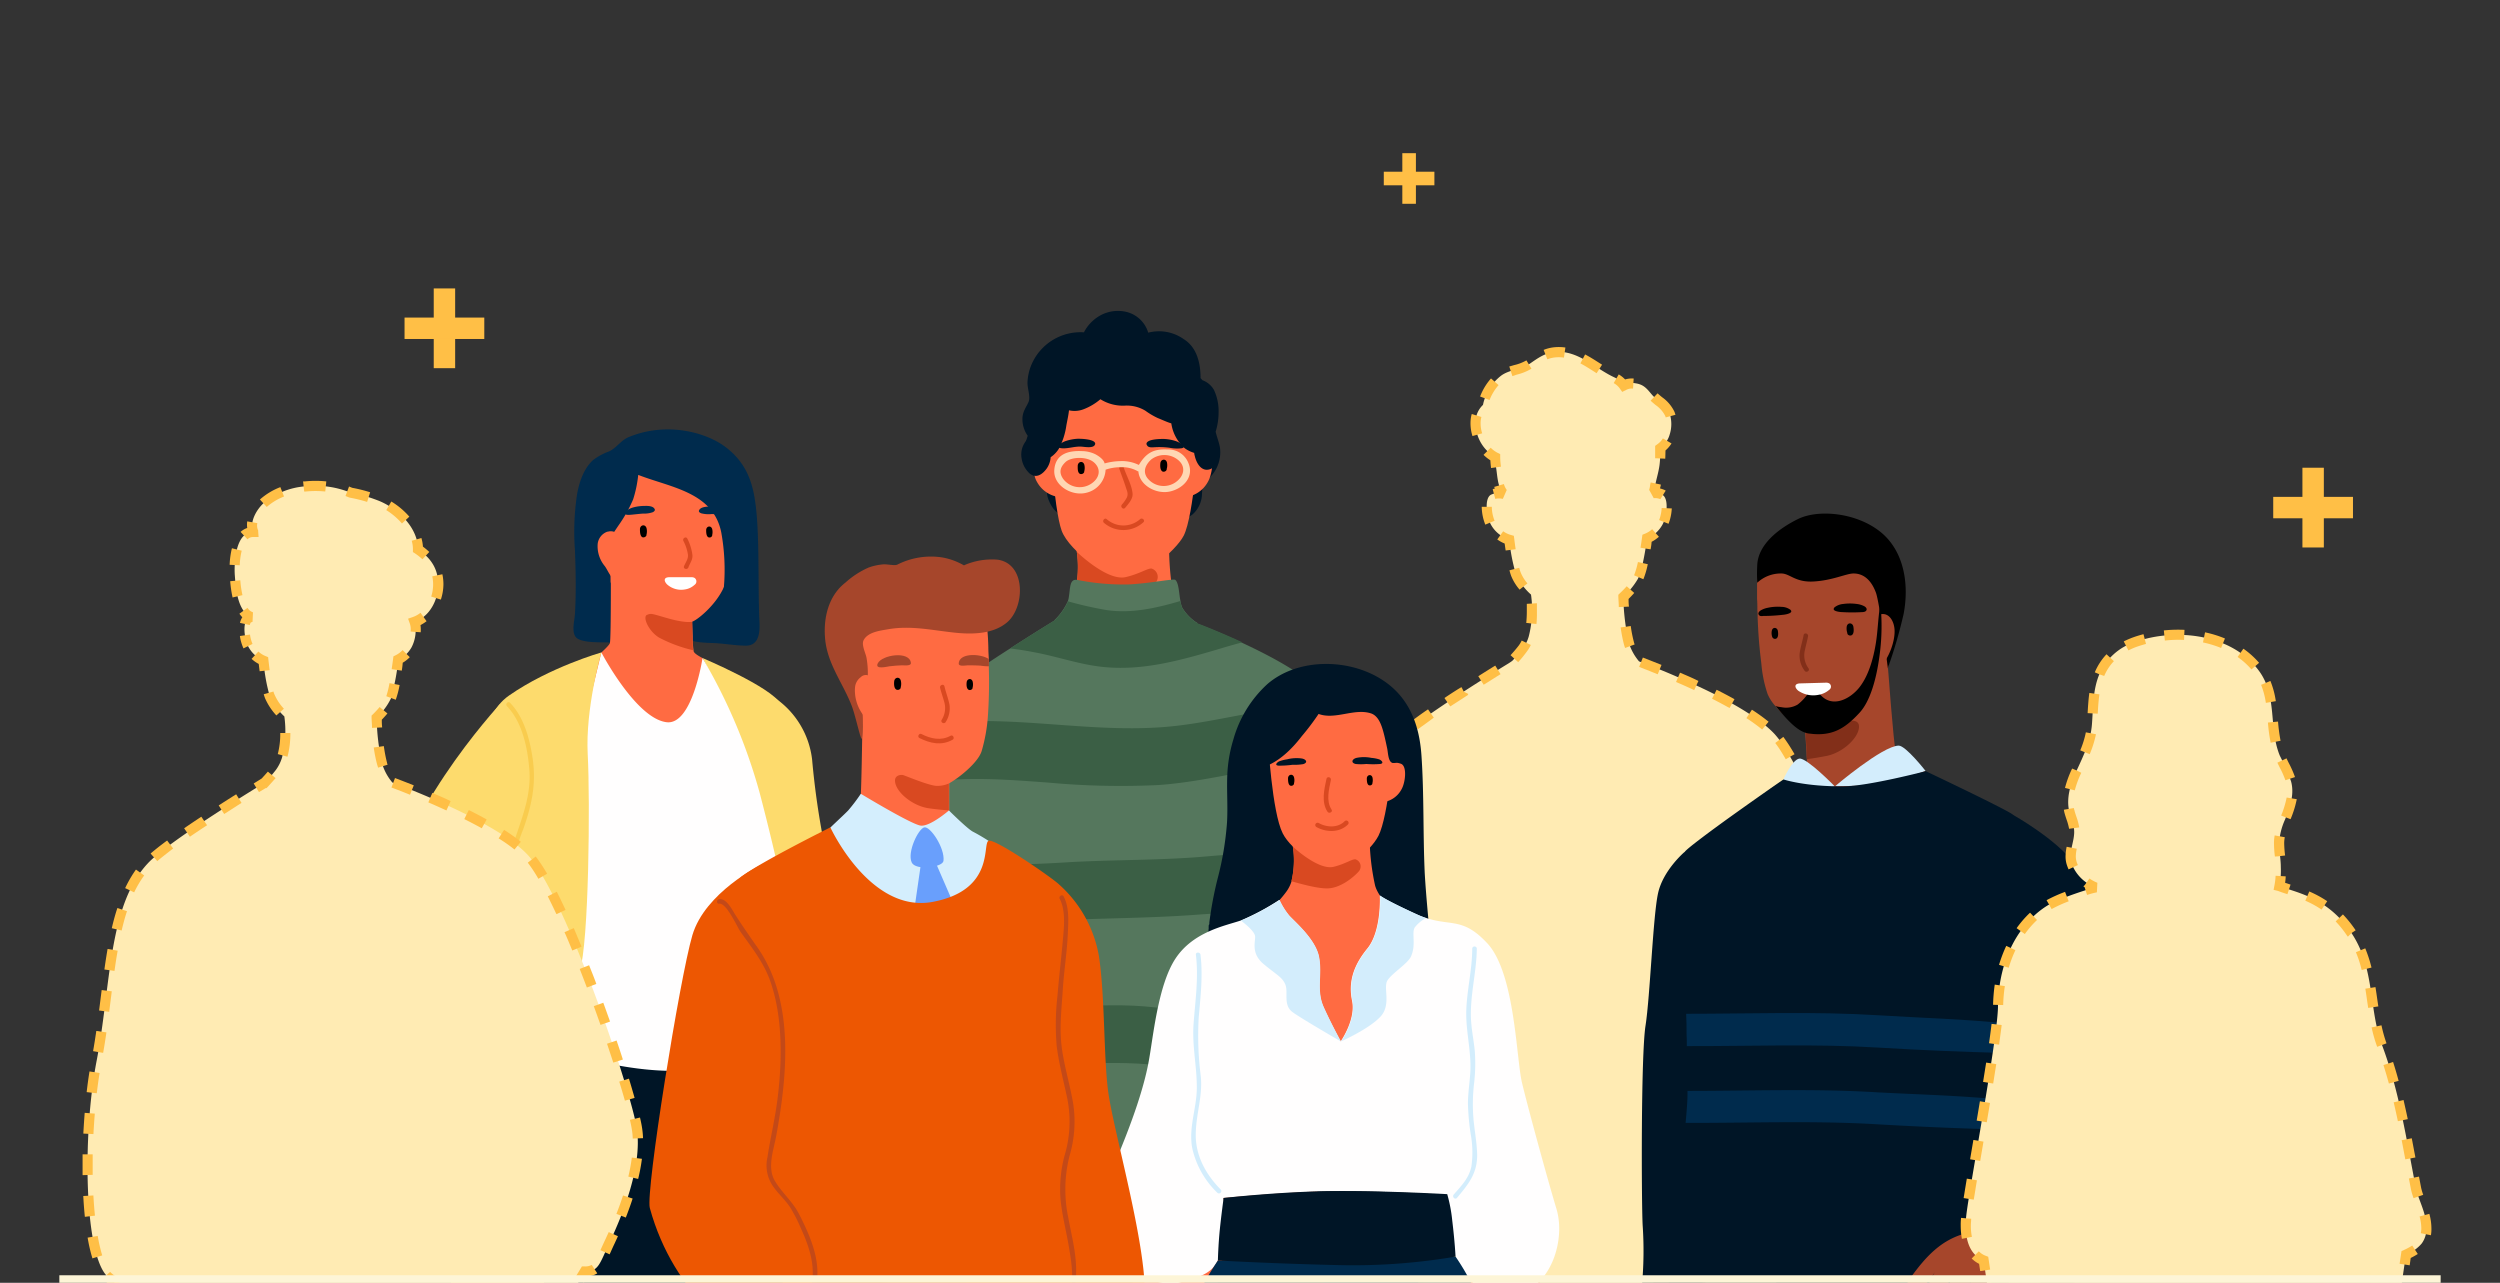 <svg id="Layer_1" data-name="Layer 1" xmlns="http://www.w3.org/2000/svg" xmlns:xlink="http://www.w3.org/1999/xlink" viewBox="0 0 495 254"><rect x="0" y="0" width="495" height="254" fill="#333333" stroke="none"/><defs><style>.cls-1{fill:none;}.cls-2{clip-path:url(#clip-path);}.cls-3{fill:#ffebb3;}.cls-4{fill:#ffbf46;}.cls-5{fill:#001526;}.cls-6{fill:#a6462b;}.cls-7{fill:#ff6b42;}.cls-8{fill:#d94921;}.cls-9{fill:#55775d;}.cls-10{fill:#3b5f45;}.cls-11{fill:#002b4d;}.cls-12{fill:#fddb6d;}.cls-13{fill:#fffefe;}.cls-14{fill:#ffd7b3;}.cls-15{fill:#f9cc4e;}.cls-16{fill:#fff;}.cls-17{fill:#d3edfc;}.cls-18{fill:#ed5702;}.cls-19{fill:#d4eefd;}.cls-20{fill:#699ffc;}.cls-21{fill:#c34918;}.cls-22{fill:#822f19;}.cls-23{fill:#fdf5d7;}</style><clipPath id="clip-path"><rect class="cls-1" y="34" width="495" height="220"/></clipPath></defs><g class="cls-2"><path class="cls-3" d="M373,199.65a110.1,110.1,0,0,0-3.72-13.44c-1.13-3.48-2.45-7.34-3.88-11.26-1.87-5.1-3.91-10.32-5.94-15A90.72,90.72,0,0,0,353.37,148a20.77,20.77,0,0,0-1.91-2.56c-3.1-3.41-9.67-7-15.55-9.7-3.49-1.62-6.72-3-8.85-3.79h0l-2.53-1a10.5,10.5,0,0,1-2-3.61,44.6,44.6,0,0,1-1.11-9.21,14.52,14.52,0,0,0,2.88-3.51c.74-1.49,1.35-4.64,1.82-8a6.22,6.22,0,0,0,3-2.66c.9-1.51,1.41-5.29,0-6a3.32,3.32,0,0,0-1.84-.29,2.6,2.6,0,0,0,.37-1.15c.24-1.47.73-2.91.93-4.39a18.28,18.28,0,0,0,.11-3.39,5,5,0,0,0,1.9-2.68,6.82,6.82,0,0,0,0-4.19c-.66-1.65-2.51-2.52-3.6-3.83-.94-1.13-1.59-1.92-3.13-2.14a3.51,3.51,0,0,0-2.38.34,4.71,4.71,0,0,0-1.92-1.56c-3.76-1.76-7.09-5.32-11.55-5-2.1.17-3.51,1.23-5.16,2.37s-4,1.1-5.68,2.37a9.81,9.81,0,0,0-3.54,5.75,4.76,4.76,0,0,0-1.4,2.59,7.77,7.77,0,0,0,3.82,7.73,20.19,20.19,0,0,0,.19,2.2c.24,1.5.28,3.44,1.19,4.71a1.17,1.17,0,0,0,.35.35,3.89,3.89,0,0,0-2.54.19c-1.41.69-.9,4.47,0,6a6.15,6.15,0,0,0,3.58,2.86,38,38,0,0,0,1.32,6.85,12,12,0,0,0,3,4.08h0a21.25,21.25,0,0,1-.45,8.29,7.73,7.73,0,0,1-1.18,2.41c-.65.84-1.35,1.65-2.08,2.42,0,0-.34.25-.74.5h0c-1.4.86-4.89,3-8.78,5.52-5.44,3.53-11.64,7.76-13.77,10a21.29,21.29,0,0,0-3.48,5.18,45.26,45.26,0,0,0-3.48,12c-.92,5.26-1.45,11-2.3,16.72-.26,1.73-.54,3.46-.87,5.18-.36,1.9-.67,4-.93,6.11-1.74,14.49-.94,33.09,3.15,36.71,4.68,4.17,13.79,4.5,14.28,6.77a6.12,6.12,0,0,0,1.25,2.68,203.36,203.36,0,0,0-2.61,29.35c0,9,2.5,69.09,2.5,69.09H313s.62-31.89.47-34.93.61-24.59,2-25,3.62,9.36,4.14,13.28c1,7.59,1.09,46.62,1.09,46.62h24s7.16-41.3,7.46-52.31-.46-33.34-.76-36.06a101.18,101.18,0,0,0-3.53-15.65,2.94,2.94,0,0,0,.35-.44c2.73-3.94,9.25-4.86,13.2-4.55s3.8-.76,6.23-5.92S374,207.09,373,199.65Z"/><path class="cls-4" d="M320.52,120.2c0-.71-.07-1.4-.09-2v-.44l.32-.31c.49-.46.94-.93,1.34-1.37l1.49,1.32c-.34.39-.72.79-1.12,1.19a11.34,11.34,0,0,0,.07,1.52Z"/><path class="cls-4" d="M325.39,114.69l-1.84-.78a15.84,15.84,0,0,0,.76-2.63l1.95.43A17.23,17.23,0,0,1,325.39,114.69Z"/><path class="cls-4" d="M326.82,108.77l-2-.32c.11-.63.2-1.29.3-2l.08-.57.53-.22a4.87,4.87,0,0,0,1.4-.88l1.33,1.5a7.13,7.13,0,0,1-1.44,1A13.1,13.1,0,0,1,326.82,108.77Z"/><path class="cls-4" d="M330.37,103.71l-1.86-.74a7.84,7.84,0,0,0,.5-2.39l2,.09A9.6,9.6,0,0,1,330.37,103.71Z"/><path class="cls-4" d="M326.54,97h0q.09-.33.15-.66a3.94,3.94,0,0,1,.15-.82l2,.42c0,.24-.1.48-.14.72v.06a4.45,4.45,0,0,1,.93.32l.18.1-1.06,1.7a2.55,2.55,0,0,0-1.31-.2Z"/><path class="cls-4" d="M329.72,90.82l-2-.09V88.28l.44-.32a3.89,3.89,0,0,0,1.09-1.16l1.71,1a6.35,6.35,0,0,1-1.19,1.39C329.75,89.78,329.75,90.31,329.72,90.82Z"/><path class="cls-4" d="M329.8,82.65a1.07,1.07,0,0,0-.13-.38,5.84,5.84,0,0,0-1.85-2.07c-.35-.28-.69-.57-1-.87l1.38-1.45c.29.27.6.53.91.78a7.43,7.43,0,0,1,2.43,2.87c.08.2.14.4.2.6Z"/><path class="cls-4" d="M321.2,77.6l-.53-.75a3.72,3.72,0,0,0-1.16-1l1-1.72a5.78,5.78,0,0,1,1.26,1,4.66,4.66,0,0,1,1.7-.18l-.13,2a2.25,2.25,0,0,0-1.35.25Z"/><path class="cls-4" d="M291.55,86.34a8.42,8.42,0,0,1-.39-2.54,7.3,7.3,0,0,1,.09-1.14,4.3,4.3,0,0,1,.16-.69l1.91.59a2.59,2.59,0,0,0-.09.4,4.76,4.76,0,0,0-.07.84,6.48,6.48,0,0,0,.31,2Zm3.38-7.14-1.87-.69a11.69,11.69,0,0,1,2.16-3.58l1.5,1.32A10,10,0,0,0,294.93,79.2Zm4.52-4.73-.61-1.9,1-.29a8.6,8.6,0,0,0,2.39-.93l1,1.65a10.29,10.29,0,0,1-2.92,1.18Zm16.68-.57-.51-.33c-.88-.56-1.79-1.14-2.7-1.62l.93-1.77c1,.52,1.93,1.12,2.84,1.7l.52.33Zm-9.75-2.76-.74-1.86a7.7,7.7,0,0,1,2.31-.54,8.91,8.91,0,0,1,2,.07l-.29,2a6.63,6.63,0,0,0-1.54-.06,5.78,5.78,0,0,0-1.74.39Z"/><path class="cls-4" d="M295.23,92.67c-.06-.48-.11-1-.14-1.53a7.8,7.8,0,0,1-1.35-1.08l1.42-1.41a5.32,5.32,0,0,0,1.35,1l.53.27v.59a15,15,0,0,0,.15,1.89Z"/><path class="cls-4" d="M297.56,98.78a3.17,3.17,0,0,0-1.5,0l-.51-1.93a2.71,2.71,0,0,1,.41-.09,1.28,1.28,0,0,0-.11-.35l1.92-.57a3.41,3.41,0,0,0,.49,1.06.39.39,0,0,0,.08.1Z"/><path class="cls-4" d="M294.09,103.88a9.92,9.92,0,0,1-.71-3.53h2a7.46,7.46,0,0,0,.55,2.76Z"/><path class="cls-4" d="M298.12,109c-.07-.45-.13-.91-.2-1.38a6.72,6.72,0,0,1-1.46-.81l1.17-1.62a4.84,4.84,0,0,0,1.48.72l.63.18.09.66c.08.67.17,1.33.27,2Z"/><path class="cls-4" d="M279.8,234.92c-.74-.27-1.65-.55-2.6-.84l-1.13-.34.59-1.91,1.11.34c1,.3,1.92.58,2.72.87Zm-7.55-2.52a19,19,0,0,1-3.68-2l1.17-1.63a16.18,16.18,0,0,0,3.28,1.76ZM265.8,227a22.26,22.26,0,0,1-1.22-4l2-.43a20.5,20.5,0,0,0,1.1,3.6Zm-1.9-8c-.16-1.24-.3-2.58-.41-4l2-.15c.1,1.37.23,2.67.39,3.88Zm-.63-8c0-1.29-.06-2.63-.07-4h2c0,1.34,0,2.66.07,3.93Zm2-7.92-2-.06c.05-1.33.11-2.66.19-4l2,.12c-.1,1.37-.16,2.68-.2,4Zm.48-7.83-2-.19c.09-1,.2-2.07.32-3.08l.11-.89,2,.26-.11.87c-.13,1-.24,2.05-.33,3.08Zm1-7.77-2-.34.24-1.34c.16-.84.31-1.69.46-2.55l2,.33c-.14.87-.3,1.74-.46,2.6-.09.48-.16.91-.24,1.35Zm1.3-7.83-2-.28c.18-1.31.35-2.61.51-3.91l2,.25c-.16,1.36-.33,2.67-.51,4Zm1-7.86-2-.26c.17-1.32.34-2.64.53-3.93l2,.28c-.18,1.34-.35,2.64-.52,4Zm1.14-7.78-2-.35c.25-1.43.51-2.72.8-3.93l1.94.45c-.23,1.23-.48,2.48-.73,3.88Zm1.8-7.56-1.91-.61a37.33,37.33,0,0,1,1.48-3.8l1.82.84A29.93,29.93,0,0,0,272,156.5Zm3.26-6.85-1.64-1.14a19,19,0,0,1,1.78-2.22,10.62,10.62,0,0,1,1-.93l1.34,1.49q-.44.39-.84.81a17.77,17.77,0,0,0-1.63,2Zm5.45-5.23-1.2-1.6c.95-.7,2-1.49,3.25-2.32l1.14,1.64c-1.18.91-2.25,1.64-3.18,2.33Zm6.45-4.5L286,138.21c1-.69,2.07-1.37,3.08-2h0l.3-.15.45.89.89.45-.12.25-.23.14Zm6.62-4.29-1.07-1.69c1.26-.8,2.41-1.52,3.36-2.1l1.05,1.69Zm6.8-4.5-1.48-1.35c.65-.71,1.19-1.35,1.61-1.9a6.31,6.31,0,0,0,.6-1l1.8.87a7,7,0,0,1-.81,1.34,24.35,24.35,0,0,1-1.71,2.09Zm3.63-7.52-2-.22c.07-.74.11-1.49.11-2.23v-1.55l2-.12v1.67a20.9,20.9,0,0,1-.1,2.5Zm-3.32-6.81A9.69,9.69,0,0,1,299.2,114q-.17-.47-.33-1.08l1.94-.5a7,7,0,0,0,.27.89,8,8,0,0,0,1.35,2.2Z"/><path class="cls-4" d="M284.43,240.43l-2-.3c.09-.61.17-1.13.24-1.55a6.58,6.58,0,0,1-.87-1.66l1.88-.68a4.19,4.19,0,0,0,.8,1.41l.3.36-.07.46C284.67,238.92,284.56,239.58,284.43,240.43Z"/><path class="cls-4" d="M282.39,330.81l-.16-4.13,2-.08.17,4.12Zm-.33-8.24-.16-4.12,2-.08.17,4.12Zm-.33-8.24-.16-4.12,2-.08.16,4.12Zm-.32-8.24-.16-4.12,2-.08.16,4.12Zm-.31-8.24-.16-4.12,2-.07.15,4.12Zm-.31-8.24-.14-4.12,2-.07.15,4.12Zm-.29-8.24-.13-4.12,2-.07.13,4.12Zm-.25-8.25c-.05-1.66-.08-3.06-.1-4.14h2c0,1.07.05,2.46.1,4.12Zm1.92-8.25-2-.05q0-2.07.15-4.14l2,.1c-.07,1.36-.12,2.73-.15,4.09Zm.41-8.17-2-.15c.1-1.41.22-2.79.35-4.12l2,.19c-.13,1.32-.24,2.69-.35,4.08Zm.78-8.15-2-.23c.17-1.48.34-2.86.51-4.1l2,.26c-.17,1.23-.34,2.6-.51,4.07Z"/><path class="cls-4" d="M346.71,331l-2-.33.67-4,2,.32Zm1.32-8-2-.32c.21-1.28.42-2.62.64-4l2,.31c-.21,1.37-.43,2.7-.67,4Zm1.28-8-2-.31c.21-1.32.41-2.65.62-4l2,.3C349.72,312.33,349.51,313.67,349.31,315Zm1.22-8-2-.29c.2-1.34.39-2.68.58-4l2,.28C350.92,304.29,350.73,305.63,350.53,307Zm1.14-8-2-.27c.18-1.38.36-2.72.52-4l2,.25C352,296.23,351.86,297.58,351.67,299Zm1-8-2-.22c.16-1.51.29-2.85.38-4l2,.15c-.05,1.07-.22,2.45-.38,4Zm.55-8.16h-2v-4h2c0,1.29,0,2.65,0,3.91Zm-2-8.09c0-1.32,0-2.68-.06-4h2c0,1.37,0,2.72.06,4.05Zm-.13-8.07c0-1.37-.07-2.72-.1-4l2-.05c0,1.31.07,2.67.1,4Zm-.22-8.08c-.05-1.45-.1-2.81-.15-4l2-.08c0,1.23.1,2.59.15,4Zm-.33-8.06c-.05-.94-.09-1.61-.13-2-.07-.63-.16-1.29-.26-2l2-.31c.11.71.21,1.39.28,2.06,0,.37.09,1.08.14,2.06Zm-1.13-7.83c-.27-1.23-.57-2.54-.92-3.9l1.94-.49c.35,1.38.66,2.72.93,4Z"/><path class="cls-4" d="M347.49,234.93c-.21-.75-.4-1.39-.56-1.91l-.15-.52.35-.42.28-.35a8.44,8.44,0,0,1,1.06-1.25l1.4,1.43a7.08,7.08,0,0,0-.81,1L349,233l.41,1.43Z"/><path class="cls-4" d="M352.87,230l-.77-1.85a18.63,18.63,0,0,1,4-1.14l.34,2A17,17,0,0,0,352.87,230Zm9.64-1.21h-1.14c-.42,0-.75,0-1.15,0v-2a10.45,10.45,0,0,1,1.27,0,5.57,5.57,0,0,0,2.26-.13l.76,1.85A5.42,5.42,0,0,1,362.51,228.79Zm4.87-3.93-1.82-.83.35-.77.85-1.87c.15-.3.3-.63.45-1l1.82.83-.46,1q-.48,1-.84,1.83Zm3.23-7.29-1.86-.74c.5-1.25.95-2.48,1.34-3.66l1.9.63c-.4,1.2-.87,2.49-1.38,3.77Zm2.51-7.65-1.94-.48a37.27,37.27,0,0,0,.73-3.79l2,.27c-.19,1.27-.45,2.61-.79,4Zm-1-8.06a18,18,0,0,0-.16-2.07c-.06-.43-.17-1-.32-1.65l1.95-.44c.16.71.28,1.32.35,1.81a18,18,0,0,1,.18,2.31Zm-1.46-7.51c-.32-1.15-.69-2.42-1.11-3.78l1.92-.58c.42,1.37.79,2.66,1.12,3.82Zm-2.29-7.54-.09-.29c-.36-1.12-.74-2.27-1.14-3.46l1.89-.64c.4,1.19.79,2.36,1.15,3.49l.09.28Zm-2.52-7.48c-.43-1.23-.87-2.47-1.32-3.73l1.88-.68c.45,1.26.9,2.51,1.33,3.74Zm-2.7-7.43c-.46-1.23-.94-2.46-1.42-3.68l1.87-.73c.48,1.23.95,2.47,1.42,3.71Zm-2.89-7.34c-.5-1.24-1-2.45-1.53-3.64l1.84-.79c.51,1.19,1,2.42,1.54,3.67Zm-3.13-7.23c-.58-1.25-1.15-2.44-1.7-3.54l1.78-.9c.56,1.12,1.15,2.33,1.73,3.6Zm-3.55-7c-.37-.64-.73-1.24-1.08-1.79s-.68-1-1-1.43l1.6-1.21q.52.71,1.08,1.56c.37.57.75,1.2,1.14,1.87Zm-4.67-5.88a34.36,34.36,0,0,0-3.12-2.26l1.09-1.67a36.82,36.82,0,0,1,3.3,2.38Zm-6.46-4.26c-1.07-.6-2.23-1.22-3.46-1.84l.9-1.78c1.26.63,2.45,1.26,3.54,1.87Zm-7-3.55c-1.24-.58-2.45-1.12-3.59-1.61l.79-1.84c1.16.5,2.38,1,3.64,1.64Zm-7.22-3.13-1.56-.63-2.12-.83.74-1.86,2.1.83,1.59.63Zm-6.46-5.21c-.09-.24-.16-.47-.23-.71a29.73,29.73,0,0,1-.65-3.36l2-.28a25.82,25.82,0,0,0,.61,3.13,4.48,4.48,0,0,0,.16.52Z"/><path class="cls-5" d="M241.58,88.87c-.13-1.16-.64-2.27-.88-3.41a12.74,12.74,0,0,0,.58-3.78,9.8,9.8,0,0,0-.94-4.52,4.36,4.36,0,0,0-2.26-1.88l-.37-.42c0-3-.73-6.1-3.36-7.73a8.45,8.45,0,0,0-7-1.26,6,6,0,0,0-4.62-4.18,7.28,7.28,0,0,0-4.61.63,8,8,0,0,0-3.5,3.48,10.55,10.55,0,0,0-10.3,6.2,10,10,0,0,0-.88,3.8c0,1.25.65,2.82.19,3.84s-1.21,1.93-1.19,3.36a5.7,5.7,0,0,0,1.05,3.29A8.36,8.36,0,0,0,203,90c.21,1.68,2.07,6.12,4.2,6.06a1.43,1.43,0,0,0,.06.5,7.81,7.81,0,0,0,.14,1.74,7.37,7.37,0,0,0,.79,1.85,5.12,5.12,0,0,0,1.94,1.87c1,.56,3.76,1.87,4.32.07a.46.46,0,0,0-.26-.54,13,13,0,0,0-1.53,0,5.48,5.48,0,0,1-1.92-.7.83.83,0,0,0,.51-.13c.67.12,1.34.08,2,.15,1.22.13,2.38.52,3.59.7,1.59.24,3.17.33,4.73.7l.25.06c2.78,2.64,7.59,3,10.91,1.42a7,7,0,0,0,1-.56,10.36,10.36,0,0,0,2.39-1.33A5.62,5.62,0,0,0,238,97.57a3.73,3.73,0,0,0-.06-1.45,13.09,13.09,0,0,0,1.79-1.78A7,7,0,0,0,241.58,88.87Z"/><path class="cls-6" d="M193.93,229a206.06,206.06,0,0,0-2.73,30.06c0,9,2.5,77.74,2.5,77.74h29.36s.62-40.55.47-43.59.61-24.59,2-25,3.62,9.36,4.14,13.28c1,7.59,1.08,55.11,1.08,55.11H260.8s1.14-49.79,1.44-60.8-.46-33.33-.76-36.05c-.75-7-3.94-17-3.94-17Z"/><path class="cls-7" d="M207.63,84.08s1,16.69,2.58,21c1.54,4.16,9.61,9.6,12,9.7,3.65.16,10.69-5.78,12.18-8.75,2-4,3-19.75,3-19.75L223.78,74l-14.26,1.26Z"/><path class="cls-7" d="M243.19,130s-11.75,21.52-12.92,22.84-6.13,2.08-7.61,2.1-6.82-4.63-7.29-5.55-14.8-18.88-14.8-18.88,7.83-6.35,11-10.57a8,8,0,0,0,1.19-2.4,21.3,21.3,0,0,0,.44-8.3c-.17-1.35-.36-2.24-.36-2.24l18.64-.9s-.25,7.51,1.12,12.72S243.19,130,243.19,130Z"/><path class="cls-7" d="M208.47,89.41a4.28,4.28,0,0,0-3.15,0c-1.42.69-.91,4.47,0,6a5.85,5.85,0,0,0,4.31,3Z"/><path class="cls-7" d="M236,89.41a4.31,4.31,0,0,1,3.16,0c1.41.69.9,4.47,0,6a5.84,5.84,0,0,1-4.32,3Z"/><path d="M214.69,92c-.26-.82-1.22-.64-1.3.18,0,.48-.07,1.36.43,1.64a.65.65,0,0,0,.85-.34.49.49,0,0,0,0-.11A2.65,2.65,0,0,0,214.69,92Z"/><path d="M231.05,91.54c-.25-.81-1.22-.63-1.3.19-.05.47-.07,1.36.43,1.63A.64.64,0,0,0,231,93a.5.5,0,0,0,0-.13A2.55,2.55,0,0,0,231.05,91.54Z"/><path class="cls-5" d="M216.85,87.87c0-.94-2.84-1-3.4-1a9,9,0,0,0-2.57.5c-.43.16-2.27,1.11-.94,1.35s2.79-.4,4.24-.28c.74.06,2.29.34,2.61-.38A.6.6,0,0,0,216.85,87.87Z"/><path class="cls-5" d="M227,87.91c0-1,2.83-1,3.39-1a8.66,8.66,0,0,1,2.57.48c.43.16,2.29,1.11,1,1.37a7.63,7.63,0,0,1-2.43-.11,15.91,15.91,0,0,0-2.67-.11c-.51,0-1.48.22-1.76-.4A.52.52,0,0,1,227,87.91Z"/><path class="cls-8" d="M228.74,115.44c-1.15,1.25-4.11,3.68-7.1,3.87-2.44.15-7.2-1.28-8.88-1.81a21,21,0,0,0,.45-8.23s6,5.83,9.66,5c2.75-.63,4.35-1.78,5.14-1.7a1.73,1.73,0,0,1,1.14,2.18A1.67,1.67,0,0,1,228.74,115.44Z"/><path class="cls-9" d="M277.73,213.24c-2.43,5.16-2.28,6.22-6.23,5.92s-10.47.61-13.2,4.56-15.79,9.56-23.69,9.86-27.17-2.55-32.18-2-8.9,0-9.87-4.49c-.49-2.27-9.6-2.61-14.28-6.77-4.09-3.63-4.89-22.22-3.15-36.72.26-2.14.57-4.2.94-6.11.32-1.71.61-3.44.86-5.17.85-5.73,1.38-11.46,2.3-16.73a46,46,0,0,1,3.48-12,21.24,21.24,0,0,1,3.48-5.17c2.14-2.3,8.33-6.53,13.78-10,3.88-2.52,7.37-4.67,8.77-5.53h0l.64-.39a58.45,58.45,0,0,0,13.11,1.49,62.37,62.37,0,0,0,12.1-1.49s1,.35,2.51,1h0c2.13.83,5.36,2.16,8.85,3.78,5.88,2.73,12.45,6.29,15.55,9.71a20.77,20.77,0,0,1,1.91,2.56,88.68,88.68,0,0,1,6.07,11.94c2,4.66,4.08,9.88,5.94,15,1.43,3.92,2.75,7.78,3.88,11.27a108.47,108.47,0,0,1,3.7,13.37C284.1,198.51,280.16,208.08,277.73,213.24Z"/><path class="cls-9" d="M237.12,123.4s-16.81,2.85-17.32,2.85-10.78-3.34-11.05-3.43a12.11,12.11,0,0,0,2.69-3.8,3.32,3.32,0,0,0,.16-.62c.35-2.05.13-3.81,1.69-3.58a46.67,46.67,0,0,0,10.14.9c4.51-.23,9-1.21,9.29-.9.7.66.7,2.57,1,4.14a6,6,0,0,0,.35,1.32,9.15,9.15,0,0,0,3.07,3.11Z"/><path class="cls-8" d="M225.71,102.82a5,5,0,0,1-6.55,0c-.41-.42-1,.28-.59.69a5.88,5.88,0,0,0,7.83-.11C226.81,103,226.12,102.4,225.71,102.82Z"/><path class="cls-8" d="M222.51,92.61c-.18-.55-1.06-.31-.87.25.4,1.22.89,2.39,1.27,3.62.23.73.53,1.24.22,2a6.8,6.8,0,0,1-1,1.43c-.37.45.27,1.09.65.64.62-.75,1.56-1.76,1.47-2.8C224.1,96,223.05,94.25,222.51,92.61Z"/><path class="cls-10" d="M246,127.18c-1.81.47-3.59,1-5.31,1.52-7.86,2.3-15.57,4.41-23.82,3.16-3.69-.56-7.23-1.7-10.87-2.47-2-.41-4-.76-6-1,3.88-2.52,7.37-4.67,8.77-5.53h0a12.11,12.11,0,0,0,2.69-3.8,72.87,72.87,0,0,0,7.61,1.73c4.92.73,9.83-.37,14.64-1.79a6,6,0,0,0,.35,1.32,9.15,9.15,0,0,0,3.07,3.11h0C239.25,124.23,242.48,125.56,246,127.18Z"/><path class="cls-10" d="M269.5,151.39c-.33-.1-.67-.19-1-.27a24.45,24.45,0,0,0-4.91-.28,86.18,86.18,0,0,0-11.45,1c-7.62,1.15-15.1,3.07-22.81,3.6a155.8,155.8,0,0,1-21.82-.49c-7.55-.55-15-1.15-22.57-.24-1.92.24-3.82.53-5.72.88a46,46,0,0,1,3.48-12c1.46-.2,2.93-.37,4.4-.5,15.22-1.41,30.42,2.37,45.69.64,7.74-.88,15.3-2.94,23.08-3.76,2.49-.26,5-.47,7.55-.5A88.5,88.5,0,0,1,269.5,151.39Z"/><path class="cls-10" d="M279.18,179.7c-4.39-.12-8.78.09-13.17.33-9.72.53-19.42.36-29.13,1.09-9.43.71-18.93.65-28.38,1.17a210.87,210.87,0,0,1-28.66-.4c-1.66-.13-3.34-.29-5-.39.35-2.14.74-4.18,1.18-6.07.4-1.7.75-3.42,1.07-5.14,1.94.12,3.87.28,5.83.43a217.08,217.08,0,0,0,28.63,0c9.23-.53,18.51-.34,27.71-1.18,10.08-.92,20.25-.61,30.35-1.09,2-.1,4.1-.17,6.15-.19C277,172.27,278.19,176.17,279.18,179.7Z"/><path class="cls-10" d="M260.73,199.52c-5.73.1-11.32,0-17,.58s-11.42-.37-17.17-.84c-5.57-.46-11,0-16.6-.1s-11-.35-16.28,1.25c-7,2.11-4,13.1,3,11,4.54-1.38,9.34-.86,14-.84,5.61,0,11.09-.32,16.7.17s11.07,1.28,16.73.72,11-.44,16.6-.53C268.05,210.78,268.07,199.39,260.73,199.52Z"/><path class="cls-5" d="M239.77,87.32c-.07-.16-.13-.33-.21-.5-.66-1.46-1.27-2.91-1.91-4.38a7.72,7.72,0,0,0-1.41-2.2c-.56-.62-1.27-1.11-1.82-1.77s-.8-1.2-1.26-1.74A9.7,9.7,0,0,0,230,74.52a10,10,0,0,1-2-1.1c-.57-.47-1-1.1-1.61-1.53-2-1.45-4.55-.23-6.71.13a25.32,25.32,0,0,1-5-.07c-1.26,0-2.81-.26-4,.34-1.73.87-2.67,2.94-3,4.87a43.48,43.48,0,0,1-.56,4.69,20.5,20.5,0,0,1-1.06,2.93c-2.12,1.41-4.26,3.13-3.78,6a5.1,5.1,0,0,0,1.62,3c1.28,1,2.49.16,3.34-1a4.42,4.42,0,0,0,.79-2.25,5.64,5.64,0,0,0,1.62-1.68,13.93,13.93,0,0,0,1.49-4.61c.16-.9.41-1.94.52-3a4.92,4.92,0,0,0,2.84-.19,11.46,11.46,0,0,0,3.38-2,8.4,8.4,0,0,0,4.76,1.27,7.07,7.07,0,0,1,4.14,1,14.75,14.75,0,0,0,2.45,1.45c1,.4,1.84.81,2.69,1.06a8.08,8.08,0,0,0,2.63,4.9,6.14,6.14,0,0,0,1.9.94,2.72,2.72,0,0,0,.11.58c.27,1.21,1,2.65,2.25,2.76a.38.38,0,0,0,.15,0,1.83,1.83,0,0,0,1.82-1.5C241.16,89.85,240.43,88.62,239.77,87.32Z"/><path class="cls-11" d="M150.24,118.64c-.09-7.35,0-13.42-.6-18.47-.5-4-1.51-8.35-6.11-11.75-3.78-2.8-11.53-5-19.08-1.86-1.48.61-2.38,2.11-3.81,2.8a12.3,12.3,0,0,0-3.21,1.73c-1.85,1.7-2.69,4.24-3.15,6.64a49.64,49.64,0,0,0-.44,11.23c.16,4.19.25,8.42,0,12.61-.07,1.32-.91,4.15.62,4.94,1.68.87,4.72.59,6.53.72,1.34.1,13.67-1,14.38-.88.89.18,1.72.59,2.64.74a25,25,0,0,0,2.87.22c2.27.06,4.52.51,6.8.53,3.1,0,2.76-3.65,2.64-5.8C150.29,120.91,150.26,119.78,150.24,118.64Z"/><path class="cls-7" d="M161.61,233.74c.9-3.07.68-3.66.09-5.21a3.16,3.16,0,0,0-1.16-1.35,13.2,13.2,0,0,0-1.89-.92c-.5-.22.1-.84,0-1.32-.16-.7-.26-1.42-.35-2.13a26.76,26.76,0,0,0-.4-3.46v-.06l-8.67-28.15,13-7.81c-.07,5,3.18,9.88,3.11,14.88-.09,5.6-.37,11.22,0,16.82a55.08,55.08,0,0,0,1.06,8.2c.53,2.48,1.6,5,1.08,7.58a18.56,18.56,0,0,1-2.09,5.63c-.48.83-3.62,5.86-4.22,3.21.17.77-1.35.26-1.57-.12-.4-.72.26-2,.59-2.7A22.11,22.11,0,0,0,161.61,233.74Z"/><path class="cls-12" d="M153.49,138.23a17.18,17.18,0,0,1,7.31,12.19,157.17,157.17,0,0,0,2.53,17.4c1.08,5.42,1.08,27,3.34,33.67s4,14.35,2.11,18.47-14.07,5.42-14.07,5.42-6.56-12.34-9-20.85-3.48-47-3.48-47Z"/><path class="cls-12" d="M139.1,130.29s7,13.51,8,20.89,4.22,40.82,6,46.23,2.82,27.93,2.82,27.93l3.76-.12s1.1-22.81-.3-31-4.1-21.38-4.13-26.17,1.24-25.34-.69-28.7S139.1,130.29,139.1,130.29Z"/><path class="cls-7" d="M124,94.33c3.25-1.27,12.34-5.91,12.34-5.91s5.68,4.91,7.35,10.81a2.36,2.36,0,0,1,.1.38c.12.44.22.89.3,1.36,1.07,5.79,0,13.4-.71,15.17-1.62,3.74-5.52,6.82-6.47,7-3.32.58-11.2-2.68-13.52-4.46s-2.48-3.51-2.48-3.51l-.14-13.73S120.79,95.6,124,94.33Z"/><path class="cls-7" d="M139.1,130.29s2.43,4.66,1.6,9c-1.55,8.17-6.9,18.59-7.16,18.53s-20.6-23.5-20.6-23.5,7.57-5.95,7.82-7,.18-16.72.18-16.72,7.32,3.5,7.69,3.49S137,118.9,137,118.9v1.48c0,1.47.08,3.78.15,5.63a18.84,18.84,0,0,0,.21,3C137.57,129.54,139.1,130.29,139.1,130.29Z"/><path class="cls-8" d="M137.21,128.74a27.91,27.91,0,0,1-6.74-2.51c-2.1-1.3-3.27-4.11-2.37-4.48s.85-.25,4.3.72,4.66.64,4.66.64C137.09,124.58,137.13,126.89,137.21,128.74Z"/><path d="M128,104.53c-.28-.81-1.24-.6-1.29.22,0,.48,0,1.36.48,1.62A.66.66,0,0,0,128,106l0-.12A2.62,2.62,0,0,0,128,104.53Z"/><path d="M141,104.71c-.26-.73-1.13-.54-1.18.21,0,.43,0,1.23.44,1.46a.57.57,0,0,0,.75-.3.5.5,0,0,0,0-.13A2.48,2.48,0,0,0,141,104.71Z"/><path class="cls-11" d="M129.64,100.84c-.27-.68-1.37-.68-1.95-.67-1.1,0-3.33.24-3.91,1.34-.32.6,1.1.41,1.37.39.73-.07,1.45-.16,2.18-.21a5.11,5.11,0,0,0,1.94-.28C129.63,101.22,129.71,101,129.64,100.84Z"/><path class="cls-11" d="M144,102c-.69,0-2.39-.22-3.08-.22a5.66,5.66,0,0,1-2.09-.15c-.4-.16-.5-.36-.43-.54.24-.7,1.42-.77,2-.8a18.57,18.57,0,0,1,3.24.35C143.76,101.09,143.86,101.55,144,102Z"/><path class="cls-5" d="M156.89,198.28a122.61,122.61,0,0,1,3.78,25.05c.59,13.65-1,105.23-1,105.23h-60s.9-52.44,1.4-55.65,1.71-18.13,1.88-22.23.8-27.37,3.12-35.79S110,198.21,110,198.21l34.9-4.6Z"/><path class="cls-8" d="M136.21,109.79a8.75,8.75,0,0,0-.89-2.67c-.27-.52.5-1,.77-.48a9.83,9.83,0,0,1,1,3.18c.12,1-.47,1.65-.78,2.51-.19.55-1.08.34-.88-.21C135.75,111.34,136.32,110.65,136.21,109.79Z"/><path class="cls-13" d="M139.1,130.29s-2,13.31-7.1,12.71c-6.07-.71-12.93-13.82-12.93-13.82l-4.76,19.56s-1.66,31.5-3.4,37.7-6.43,19.39-6.43,19.39,15.74,6.52,29.82,6.19,27.7-6.65,26.7-10.35c-1.91-6.68-3.9-9.22-4.31-15-.53-7.57-5.27-25.87-6.25-29.59A110.15,110.15,0,0,0,139.1,130.29Z"/><path class="cls-12" d="M119.07,129.18s-3.19,11-2.7,20.22.24,37.36-1.59,42.88-9,28.92-9.63,34.67,3.29,26.22,2.46,28.83c-7.45,23.45-3.41,30.11-13.33,19.47-3.3-3.54-7.89-4.61-5.72-17.59s15.91-63.53,16.13-71-16.72-40-3.91-48.94C108.82,132.11,119.07,129.18,119.07,129.18Z"/><path class="cls-12" d="M99,139.41S77,163.23,77.53,180.6c.42,12.85,20.81,35.1,24.09,35.86s7.16-25.26,6.73-26.72-5-36.53-4.89-39.26S99,139.41,99,139.41Z"/><path class="cls-14" d="M107.61,196.8a13.43,13.43,0,0,0-3.31,3.33c-1.25,1.94-1.19,3.69-2.66,5.48a4,4,0,0,1-2.9,1.76l-4-5.41s1.92-4.93,2.69-5.48,3.9-2.4,4.81-2.43S107.61,196.8,107.61,196.8Z"/><path class="cls-15" d="M101.94,166.21c1.52-4.61,3.25-8.84,2.87-13.78-.33-4.25-1.37-9.42-4.43-12.6-.41-.43.21-1.09.62-.67,2.74,2.85,3.86,7.06,4.44,10.86.78,5.09-.13,9.34-1.84,14.17a30.52,30.52,0,0,0-2.21,9.51,26.8,26.8,0,0,0,1.85,9.45c1.55,4.4,4.3,9.58,2.41,14.28-.22.55-1,.11-.8-.43,2-5-1.81-11.09-3.22-15.83A24.06,24.06,0,0,1,101.94,166.21Z"/><path class="cls-16" d="M137.54,114.44a1.09,1.09,0,0,0-.58-.15h-4.43c-1.15,0-1.11.75-.45,1.42a4.17,4.17,0,0,0,3.53,1,3.55,3.55,0,0,0,1.91-.91.82.82,0,0,0,.22-1.15A.8.8,0,0,0,137.54,114.44Z"/><path class="cls-11" d="M148.39,106.39c-.51-1.67-.89-3.62-2.28-4.77a28.29,28.29,0,0,0-1.4-4,65.85,65.85,0,0,0-3.9-6.89c-.88-1.51-2-3.4-3.88-3.72-2.7-.44-5.27,1.28-7.75,2a13,13,0,0,0-5.94,3.9c-2.18,2.15-5,3.79-6.75,6.35a4.52,4.52,0,0,0-.59,3.65c-.09.5-.14,1-.22,1.57-.28,2.09-1.41,3.94-1.21,6.1a.63.63,0,0,0,.69.57.59.59,0,0,0,.31-.12c2.84-.3,5.62-5,7-7a27.69,27.69,0,0,0,2.9-5.18,24,24,0,0,0,1-4.82c6.45,2.52,14.83,3.38,16.44,11.39a41.48,41.48,0,0,1,.5,11.07c-.14,2-.08,3.93-.16,5.89a24.19,24.19,0,0,0-.11,4.17c0,.33.52.31.64,0,4-2.83,4.86-7.85,5.49-12.5A17.45,17.45,0,0,0,148.39,106.39Z"/><path class="cls-7" d="M119.74,112.08c.51.67,1,2,1.79,2.56a3.37,3.37,0,0,0,1.76,1.2c2.24.28.56-4.64.42-5.49a11,11,0,0,0-.86-3.62v-.11a2,2,0,0,0-2.48-1.35l-.11,0a2.9,2.9,0,0,0-1.92,2.42A6.16,6.16,0,0,0,119.74,112.08Z"/><path class="cls-5" d="M284.37,196.84c-.71-3.83-.91-7.9-1.27-11.78s-.76-8.06-1-12.11c-.36-7.78-.12-15.58-.65-23.35-.41-6.08-2.41-11.48-7.66-14.92-6.57-4.33-16.71-4.5-22.84.76a23.4,23.4,0,0,0-6.75,11,27.93,27.93,0,0,0-1.2,7.09c-.12,3.1.13,6.21-.05,9.31A61.07,61.07,0,0,1,241.08,174a72.59,72.59,0,0,0-1.63,8.66V183a.5.5,0,0,0-.13.37,3.09,3.09,0,0,0,0,.43c-.19,1.83-.28,3.82.61,5.42.26.46.89.12.81-.34a20.24,20.24,0,0,1-.26-2.8c.66.85,1.45,1.63,2,2.29,1.74,2,3.38,4.05,5.69,5.37,5.11,2.91,11.57,4.17,17.42,4.42,4.77.21,11.13.58,15.08-2.63a6.93,6.93,0,0,0,1.89-2.34,12.58,12.58,0,0,0,1,4A.46.46,0,0,0,284.37,196.84Z"/><path class="cls-7" d="M294.27,302.46a41,41,0,0,0,.69-5.63,8.3,8.3,0,0,0-1.42-1.54l-.22-.18c-1.42.06-.65-6.49-.81-7.48l-3.86-37.56L305,252.91l-4.7,31.15c.07,2.49,0,5,0,7.45,0,2.9,1.12,6,.15,8.84a18.4,18.4,0,0,1-2.84,5.29c-.59.76-4.38,5.32-4.61,2.62.06.78-1.38.07-1.54-.33-.31-.77.53-2,.94-2.6A22.41,22.41,0,0,0,294.27,302.46Z"/><path class="cls-7" d="M232.1,302.51a39.72,39.72,0,0,1-.43-5.66,7.68,7.68,0,0,1,1.49-1.47l.22-.18c1.42.13,1-6.45,1.16-7.43l7.9-40.69-18.59,2,3.09,34.73c-.19,2.48-.22,5-.37,7.44-.17,2.89-1.4,5.94-.56,8.83a18.42,18.42,0,0,0,2.59,5.42c.55.78,4.13,5.52,4.48,2.82-.1.78,1.38.14,1.56-.26.34-.75-.44-2-.82-2.63A20.89,20.89,0,0,1,232.1,302.51Z"/><path class="cls-7" d="M251.07,146.67s.78,14.16,2.91,18.34c1.78,3.5,7.6,7.07,9.58,7.13,3.05.08,7.74-3.52,9.37-6.64,2-3.93,3-17.31,3-17.31l-3.36-7.6-20-1.32Z"/><path class="cls-7" d="M281.24,184.52s-9.55,23.55-10.51,24.67-5.09,1.8-6.33,1.83-5.74-3.78-6.14-4.55-12.55-21-12.55-21,6.45-5.39,9-8.94a6.82,6.82,0,0,0,1-2,17.92,17.92,0,0,0,.28-6.92c-.16-1.13-.33-1.87-.33-1.87l15.53-1a45.54,45.54,0,0,0,1.08,10.6C273.49,179.65,281.24,184.52,281.24,184.52Z"/><path class="cls-7" d="M274.82,151.25a3.62,3.62,0,0,1,2.63,0c1.19.55.8,3.71.07,5a4.85,4.85,0,0,1-3.56,2.56Z"/><path d="M256.21,153.88c-.24-.74-1.12-.57-1.18.18,0,.43,0,1.24.41,1.48a.58.58,0,0,0,.77-.31.49.49,0,0,0,0-.11A2.37,2.37,0,0,0,256.21,153.88Z"/><path d="M271.74,153.91c-.23-.69-1.05-.52-1.11.18,0,.4,0,1.16.39,1.38a.54.54,0,0,0,.71-.27.56.56,0,0,0,0-.12A2.32,2.32,0,0,0,271.74,153.91Z"/><path class="cls-8" d="M269,172.58c-.95,1.06-3.39,3.12-5.88,3.31-2,.16-6-1-7.43-1.41a17.43,17.43,0,0,0,.28-6.86s5.09,4.79,8.12,4c2.28-.56,3.6-1.54,4.27-1.48a1.46,1.46,0,0,1,1,1.77A1.42,1.42,0,0,1,269,172.58Z"/><path class="cls-8" d="M263.63,160.26c-1.1-1.68-.49-4-.11-5.81.12-.57-.75-.81-.88-.24-.44,2.08-1.06,4.59.2,6.51C263.16,161.2,264,160.75,263.63,160.26Z"/><path class="cls-8" d="M266.25,162.59c-1.37,1.4-3.62,1.25-5.18.35a.47.47,0,0,0-.61.24.47.47,0,0,0,.15.55c1.92,1.1,4.62,1.2,6.29-.49a.46.46,0,0,0-.65-.65Z"/><path class="cls-5" d="M258.62,150.82c0-.27-.31-.54-.86-.64a7.62,7.62,0,0,0-2.93.17,7,7,0,0,0-1.56.4c-.42.2-1,.79-.09.85a19,19,0,0,0,2.72-.17,10.84,10.84,0,0,0,2.13-.13C258.42,151.18,258.6,151,258.62,150.82Z"/><path class="cls-5" d="M267.79,150.8c-.05-.28.26-.6.8-.74a7.28,7.28,0,0,1,2.94,0,6.68,6.68,0,0,1,1.59.31c.43.19,1,.77.15.9a17.77,17.77,0,0,1-2.73,0,10.83,10.83,0,0,1-2.13,0C268,151.16,267.82,151,267.79,150.8Z"/><path class="cls-13" d="M301.29,255.88a10.52,10.52,0,0,1-13-6.72,121,121,0,0,1-2.74-12.64s-12-.69-20.34-.69-23,1.37-23,1.37,1.25,6.78-.11,10.08-1.54,5.07-8.71,6.69c-3.24.73-10.47-1.2-13.21-6s-1.72-12.36.38-17.27c3.89-9.11,5.93-15.51,6.84-20.29s1.82-15.27,5.35-20.62,9.92-6.5,12.89-7.52a48.11,48.11,0,0,0,7.66-4.09,14.22,14.22,0,0,0,1.9,3.06c1,1.14,5.24,4.67,5.92,8.21s-.57,6.6.91,9.91,3.36,6.72,3.42,6.83h0c.19-.26,3-4.43,2.26-8s.12-6.84,3-10.36,2.49-10.53,2.49-10.53.69.72,7.18,3.69a18.22,18.22,0,0,0,1.9.74h0l.58.18c4.71,1.39,7-.12,11.65,4.89,5.48,5.94,5.7,22.78,6.84,27.57s5,18.91,6.83,25S307.1,254.18,301.29,255.88Z"/><path class="cls-11" d="M241.14,249.58A60.77,60.77,0,0,0,234.38,263c-2.73,7.75-6.16,74-6.16,74h71.63s-2.56-63.28-4.86-72.78a45.22,45.22,0,0,0-6.79-15.41Z"/><path class="cls-5" d="M242.28,237.2s-.46,3.34-.76,6.3-.38,6.08-.38,6.08,10.79.61,23.77.91a121.12,121.12,0,0,0,23.29-1.68s-.15-3-.65-7.08a29.74,29.74,0,0,0-1-5.29s-11.87-.68-22.35-.61S242.28,237.2,242.28,237.2Z"/><path class="cls-17" d="M241.69,235.51c-2.84-2.87-4.91-6.53-4.93-10.67s1.4-7.65,1-11.68a63.55,63.55,0,0,1-.42-11.62c.36-4.17.86-8.3.36-12.49-.07-.58-1-.58-.91,0,.56,4.63-.14,9.18-.47,13.8-.3,4.32.7,8.44.65,12.73-.06,4-1.7,7.84-.88,11.87a17.49,17.49,0,0,0,4.94,8.71A.46.46,0,0,0,241.69,235.51Z"/><path class="cls-17" d="M291.77,221.79a35.1,35.1,0,0,1,.08-7.1A34,34,0,0,0,292,208c-.23-2.22-.7-4.4-.76-6.63-.12-4.55,1.12-9,1.17-13.58a.46.46,0,0,0-.91,0c0,4.08-1,8-1.17,12.08s1,8.14.8,12.28c-.11,2.09-.46,4.17-.48,6.26a48.07,48.07,0,0,0,.56,6.23,19.88,19.88,0,0,1,.13,6.3c-.48,2.36-2,3.84-3.51,5.59-.37.45.27,1.1.65.65,2.26-2.7,4-4.79,4-8.49C292.43,226.4,292,224.1,291.77,221.79Z"/><path class="cls-17" d="M265.52,206.21c-.23-.13-7.55-4.35-9.54-5.77s-.86-3.95-1.47-5.47-1.83-2-4.33-4.1-1.6-4.33-1.67-5.47-2.8-3.11-2.8-3.11a48.11,48.11,0,0,0,7.66-4.09,14.22,14.22,0,0,0,1.9,3.06c1,1.14,5.24,4.67,5.92,8.21s-.57,6.6.91,9.91S265.46,206.1,265.52,206.21Z"/><path class="cls-17" d="M282.34,181.78a6.89,6.89,0,0,0-2.24,1.88c-.63,1.19.34,3.39-.74,5.75-.64,1.39-3.73,3.28-4.64,4.71s.83,4.8-1.4,7.19-7.46,4.74-7.79,4.89c.19-.26,3-4.43,2.26-8s.12-6.84,3-10.36,2.49-10.53,2.49-10.53.69.72,7.18,3.69C281.07,181.29,281.7,181.55,282.34,181.78Z"/><path class="cls-5" d="M277.53,148.63a6.46,6.46,0,0,0-1.11-2.82c-1.13-2-1.88-4.31-3.53-6-2.24-2.25-5.78-1.43-8.67-1.4a3.56,3.56,0,0,1-1.3-.14c-1.27-.49-1.24-2.11-2.88-2.48a9.74,9.74,0,0,0-4.29.36,10.44,10.44,0,0,0-7.87,9.12c0,.94-.39,8.14,2.2,6.66l.06-.05c3.1-1,5.72-3.64,7.64-6.15a48.56,48.56,0,0,0,3.3-4.37c3.3,1.22,7.07-1.18,10.37-.11,1.47.48,2.07,2.28,2.44,3.61.31,1.11.54,2.24.78,3.37.15.69.18,2.34.86,2.75a1.17,1.17,0,0,0,.9,0c.24-.08,1.29-.4.92-.82a1.63,1.63,0,0,0,.18-.78A4.69,4.69,0,0,0,277.53,148.63Z"/><path class="cls-5" d="M155.64,252.24s-4.13,15.71-4.93,22.88-1.1,61.71-1.1,61.71h29.46s.6-5,1.28-7.74,2.05-17.65,2.73-20.15,2.7-8.89,2.7-8.89.83,15.26.49,19.7.21,17.08.21,17.08h29.67s-.6-11.71-.05-20.49c1.08-17.31.74-41,.12-45.09C215.3,265.27,212,257,212,257Z"/><path class="cls-18" d="M150.52,171.32s-10.93,5.38-13.43,13.85-9.29,50.8-8.43,54c4.78,17.54,18,26.29,22.05,27s10.4-8.75,10.63-12.85,0-27.52,0-27.52l-2.85-21.17Z"/><path class="cls-7" d="M195.6,141.85a32.56,32.56,0,0,1-1.21,6.79c-.8,2.8-6.21,6.63-7.22,6.78-3.54.5-11.28-5.58-13.68-7.55s-3.38-6.53-3.38-6.53l-2.7-11.49s4.05-6.53,7.54-7.77,13.29-5.85,13.29-5.85c.23-.11,2.09,2.13,2.33,2.41.79.93,3.28,1.9,4.07,2.83s1,4.42,1.05,6.75c0,.78.06,1.53.09,2.26v1.44A98.45,98.45,0,0,1,195.6,141.85Z"/><path class="cls-7" d="M195.61,166.84S183.41,183.6,183,183.49s-18.91-18.7-18.91-18.7,5.88-3.83,6.18-5,.48-16.35.48-16.35,8,2.58,8.43,2.58,8.77,5.43,8.77,5.43v9a10.9,10.9,0,0,0,.1,1.71C188.24,162.77,195.61,166.84,195.61,166.84Z"/><path d="M178.35,134.73c-.25-.82-1.22-.64-1.3.18-.05.48-.06,1.36.43,1.63a.65.65,0,0,0,.86-.32.56.56,0,0,0,0-.12A2.65,2.65,0,0,0,178.35,134.73Z"/><path d="M192.58,134.93c-.24-.74-1.11-.57-1.18.17-.05.43-.06,1.23.39,1.48a.59.59,0,0,0,.78-.31l0-.1A2.48,2.48,0,0,0,192.58,134.93Z"/><path class="cls-6" d="M173.78,131.38c-.57,1.24,1.86.61,2.3.55.84-.1,1.68-.17,2.52-.2.38,0,1.83.19,1.76-.47C180.11,128.82,174.59,129.64,173.78,131.38Z"/><path class="cls-6" d="M195.81,131.92a9.21,9.21,0,0,1-1.66-.12c-.85-.05-1.69-.07-2.54-.06-.37,0-1.81.3-1.78-.37.1-2.11,4.22-2,5.95-.89C195.79,131,195.8,131.44,195.81,131.92Z"/><path class="cls-8" d="M188,139.54c-.24-1.24-.72-2.43-1-3.65-.15-.57-1-.25-.86.32.23.9.54,1.78.79,2.68a4.34,4.34,0,0,1-.49,3.66c-.27.52.55.91.82.39A5,5,0,0,0,188,139.54Z"/><path class="cls-8" d="M188.23,145.67c-1.91,1.07-3.93.61-5.8-.34-.46-.23-.86.55-.4.79,2.16,1.09,4.41,1.57,6.6.34C189.09,146.2,188.69,145.42,188.23,145.67Z"/><path class="cls-8" d="M187.89,160.46c-1-.07-2.46-.2-4-.42-3.28-.47-6.68-3.33-6.68-5.5,0-1.08,1.22-1.2,1.66-1.06s5.1,2.08,6.55,2.12a5.47,5.47,0,0,0,2.46-.48V159C187.87,159.54,187.88,160,187.89,160.46Z"/><path class="cls-19" d="M170.44,157.17s10,6.06,11.85,6.3,5.6-3,5.6-3,3.72,3.71,4.78,4.22a38.14,38.14,0,0,1,4.19,2.56c.11.17-.53,17.22-13.83,17.48-15.62.3-20.27-19-19.81-19.64s3.75-3.6,4.72-4.62A34.87,34.87,0,0,0,170.44,157.17Z"/><polygon class="cls-20" points="182.29 171.4 180.98 180.45 185.9 181.19 188.83 179.03 185.33 170.95 182.29 171.4"/><path class="cls-18" d="M164.41,163.82s7.86,17.08,20.27,14.75,9.77-11.6,11.06-12.09,12.56,7.31,13.93,8.62a24.66,24.66,0,0,1,7.91,14.17c1.25,8.09.91,20.95,1.94,27.56s5.33,22.26,6.71,33.13c.59,4.57,1.33,12.18-5.12,18.1-3.28,3-4.89,3.19-4.89,3.19s-4.07-12.41-5-13S206.77,260,197.43,260s-17.43-1.84-23.8-2-14.8-1.14-17.19-2.73-5.35-6.72-4.33-10.59,3.31-10.93,3.19-14.12-7.17-26.18-7.85-30.51-4.33-23.68-.57-26.53S164.41,163.82,164.41,163.82Z"/><path class="cls-21" d="M158.19,240.34c-1.27-2.46-3.36-4.16-4.75-6.5-1.59-2.67-.27-6.09.25-8.93,2.21-12,3.68-26.73-3.72-37.33-1.53-2.18-3-4.3-4.45-6.56-.6-1-1.71-3.17-3.12-3-.57.07-.58,1,0,.91,1.47-.19,3.52,4.59,4.3,5.68,2.23,3.12,4.57,6.06,5.84,9.73,2.52,7.23,2.34,16.1,1.36,23.62-.48,3.73-1.37,7.38-1.93,11.1a7.29,7.29,0,0,0,1.28,6.09c1,1.38,2.33,2.54,3.26,4a33,33,0,0,1,2.09,4.11c1.68,3.68,3.08,7.89,1.88,11.92-.17.56.71.8.88.24C162.9,250.27,160.52,244.88,158.19,240.34Z"/><path class="cls-21" d="M211.5,241a27.12,27.12,0,0,1,.29-12.22,23.64,23.64,0,0,0,.75-9.93c-.58-3.7-1.71-7.3-2.25-11-.6-4-.1-8,.15-12,.24-3.76.86-7.48,1-11.25.11-2.33.27-5-.83-7.1-.27-.52-1.06-.06-.79.46,1.3,2.5.81,6.06.57,8.78-.31,3.45-.73,6.88-1,10.33a50,50,0,0,0-.16,10.09c.41,3.25,1.24,6.41,1.93,9.6a23.36,23.36,0,0,1-.19,11.39,25.78,25.78,0,0,0-1,9.16c.3,3.29,1.17,6.49,1.7,9.75.41,2.54,1.4,7.65-.59,9.89-.39.44.25,1.08.64.64,1.2-1.34,1.33-3.77,1.35-5.48C213.19,248.37,212.17,244.67,211.5,241Z"/><path class="cls-20" d="M183,163.82c-1.17.29-3.4,4.88-2.49,6.93.75,1.7,6.16,1,6.3-.3C187.12,167.94,184.19,163.54,183,163.82Z"/><path class="cls-6" d="M201.85,115.61c-.35-2.38-1.69-4.41-4.3-4.79a13.7,13.7,0,0,0-6.54,1.05l-.14.08a13,13,0,0,0-4.38-1.59,14.73,14.73,0,0,0-8.85,1.45c-.5.23-2-.12-2.7-.07a11.18,11.18,0,0,0-2.92.62,17,17,0,0,0-4.63,3c-3.43,2.65-4.42,7.18-4,11.31.52,4.94,3.53,8.61,5.26,13.11.75,1.95,1.77,6.87,2,6.49a14.14,14.14,0,0,0,.17-1.84,30.44,30.44,0,0,0-.06-3.82c-.1-2,.79-3.78,1-5.72a17.66,17.66,0,0,0-.18-4.59c-.15-.94-1.07-2.62-.58-3.55.85-1.62,3.27-1.88,4.87-2.16,4.53-.79,8.82.23,13.3.69,3.37.34,7.41.28,10.17-2C201.29,121.67,202.26,118.41,201.85,115.61Z"/><path class="cls-7" d="M172.92,141.71l-.14-.12a6.49,6.49,0,0,0-.55-1,.61.61,0,0,0,0-.46,9.2,9.2,0,0,1-.59-2,5.21,5.21,0,0,1,0-.79v-.45c.58-.24.61-1.15.06-1.3a.24.24,0,0,0,.06-.11c.66.58,1.63-.38,1-1l-.14-.1a.71.71,0,0,0-.29-.41,1.41,1.41,0,0,0-1.9.11,2.81,2.81,0,0,0-1.14,2.1,6.37,6.37,0,0,0,0,1.07,8.14,8.14,0,0,0,2.36,5.17.8.8,0,0,0,.17.15v.05C172.64,143.21,173.61,142.25,172.92,141.71Z"/><path class="cls-3" d="M126.11,223.58c-1.06-7.44-14.11-46-21.51-54.19-6.26-6.9-26.7-14.37-26.91-14.45a10.27,10.27,0,0,1-2-3.65,43.36,43.36,0,0,1-1.11-9.22,12.48,12.48,0,0,0,2.8-3.73,43.59,43.59,0,0,0,1.48-7.68,6.19,6.19,0,0,0,2.61-2.46,7.22,7.22,0,0,0,.63-5.06c4.3-1.56,5.91-7.59,3.64-11.38a7.8,7.8,0,0,0-1.34-1.68,11.41,11.41,0,0,0-1.63-1.31c0-4.28-4-8.22-8.12-9.75a29.08,29.08,0,0,0-5.18-1.45,18.47,18.47,0,0,0-9-1.28,14.66,14.66,0,0,0-8.21,3.27c-1.45,1.29-2.9,3.79-2.13,5.67a.33.33,0,0,0,0,.14c-3.59-.11-3.79,6.36-3.64,8.5.17,2.32.42,5.67,2.11,7.54a3.38,3.38,0,0,0,1.17.76,1.84,1.84,0,0,0-.51.19c-1.38.67-.88,4.36,0,5.84a6.06,6.06,0,0,0,2.91,2.59,35.29,35.29,0,0,0,1.24,7.06,12.57,12.57,0,0,0,2.89,4,21.12,21.12,0,0,1-.46,8.15,8.09,8.09,0,0,1-1.19,2.41,30.9,30.9,0,0,1-2.18,2.53h0s-19.09,11.55-23.2,16C21.35,179.41,22,195.19,19.14,210s-2.48,38.66,2.21,42.82a11.17,11.17,0,0,0,1.27,1C23.4,259,27.17,284,27.17,284c-.08,2.48,0,5,0,7.44,0,2.89-1.12,6-.15,8.83a18.4,18.4,0,0,0,2.84,5.29c.58.76,4.38,5.32,4.61,2.61,0,.34.23.39.54.32.75,13.16,1.8,28.41,1.8,28.41H66.1s.66-8,.51-11.08.6-24.59,2-25,3.62,9.36,4.15,13.28c1,7.59,1.07,22.77,1.07,22.77H103.9s1.14-17.46,1.45-28.46-.47-33.34-.76-36.06a6.82,6.82,0,0,0-.11-.88c.73-1.39,1.41-2.73,1.63-3.29.53-1.37,9.71-16.43,9.71-16.43h0c2.73,0,2.86-1.4,5-6C123.23,240.58,127.18,231,126.11,223.58ZM33.19,302.31a40.69,40.69,0,0,1-.69-5.62,8.25,8.25,0,0,1,1.41-1.54l.22-.19a.37.37,0,0,0,.21,0c.09,2.66.25,6.12.45,9.91A16.14,16.14,0,0,1,33.19,302.31Z"/><path class="cls-4" d="M73.66,144.12c0-.71-.08-1.4-.09-2v-.43l.32-.31c.47-.47.91-.94,1.28-1.39l1.54,1.27c-.33.41-.71.82-1.11,1.24a11.56,11.56,0,0,0,.07,1.53Z"/><path class="cls-4" d="M78.36,138.55l-1.87-.7a19.17,19.17,0,0,0,.63-2.59l2,.37A18.43,18.43,0,0,1,78.36,138.55Z"/><path class="cls-4" d="M79.55,132.79l-2-.3c.09-.63.19-1.29.28-2l.07-.53.48-.24a5,5,0,0,0,1.34-1l1.42,1.4a6.72,6.72,0,0,1-1.4,1.1A15.72,15.72,0,0,1,79.55,132.79Z"/><path class="cls-4" d="M83.3,125.19l-2-.14a3.7,3.7,0,0,0-.14-1.55l-.36-1,1-.35a5.13,5.13,0,0,0,1.46-.82l1.2,1.67a8.43,8.43,0,0,1-1.2.77A7.49,7.49,0,0,1,83.3,125.19Z"/><path class="cls-4" d="M87.29,118.72l-1.91-.6a8.06,8.06,0,0,0,.38-2.43,7.55,7.55,0,0,0-.17-1.57l2-.42a9.64,9.64,0,0,1,.21,2A10,10,0,0,1,87.29,118.72Z"/><path class="cls-4" d="M83.64,110.74a11.17,11.17,0,0,0-1.43-1.14l-.45-.29v-.54a6.12,6.12,0,0,0-.24-1.7l1.92-.54a8.07,8.07,0,0,1,.3,1.7A14.13,14.13,0,0,1,85,109.29Z"/><path class="cls-4" d="M79.59,103.65A13.83,13.83,0,0,0,76.48,101l1-1.7a15.11,15.11,0,0,1,3.57,3Zm-26.77-3.27-1.35-1.47.1-.1a13.28,13.28,0,0,1,3.94-2.36l.73,1.86a11.46,11.46,0,0,0-3.34,2Zm19.87-1a28.75,28.75,0,0,0-3.41-.84l-.22-.07-.65-.26.7-1.88.64.26a28.6,28.6,0,0,1,3.54.88ZM60.23,97.32l-.22-2h.35a20.13,20.13,0,0,1,4.25,0l-.21,2a19.05,19.05,0,0,0-3.85,0Z"/><path class="cls-4" d="M49,106.79l-1.36-1.47a3.57,3.57,0,0,1,1.31-.78,4.79,4.79,0,0,1,0-1.31l2,.35a2.3,2.3,0,0,0,.09,1.27l.08.18v.19l.08,1.11H50.09A1.49,1.49,0,0,0,49,106.79Z"/><path class="cls-4" d="M46.05,118.3a23.36,23.36,0,0,1-.47-3.22l2-.18a19.48,19.48,0,0,0,.43,2.94Zm1.42-6.38-2-.09a16.4,16.4,0,0,1,.45-3.28l1.94.49A14,14,0,0,0,47.47,111.92Z"/><path class="cls-4" d="M49.47,123.76l-1.95-.43a3.24,3.24,0,0,1,.46-1.12l-.13-.13c-.16-.18-.31-.37-.45-.56l1.6-1.16c.09.13.19.25.29.37a2.19,2.19,0,0,0,.8.51L50,123.13a2.19,2.19,0,0,0-.33.12A1,1,0,0,0,49.47,123.76Z"/><path class="cls-4" d="M48.21,128.38a8.72,8.72,0,0,1-.71-2.45l2-.29a7,7,0,0,0,.5,1.86Z"/><path class="cls-4" d="M51.41,132.91c-.06-.47-.12-.95-.18-1.45a6.73,6.73,0,0,1-1.42-1L51.16,129a4.67,4.67,0,0,0,1.38.89l.55.23.06.58c.08.68.16,1.34.24,2Z"/><path class="cls-4" d="M56.92,149.83,55,149.31a15.94,15.94,0,0,0,.49-4.18h2A17.69,17.69,0,0,1,56.92,149.83Zm-2.2-8.17a12.2,12.2,0,0,1-2.25-3.43c-.08-.22-.17-.48-.25-.77l1.92-.54a3.58,3.58,0,0,0,.19.55,10.06,10.06,0,0,0,1.88,2.86Z"/><path class="cls-4" d="M51.28,156.83l-1.05-1.7,1.6-1c.43-.46.84-.91,1.21-1.35l1.53,1.29c-.43.5-.89,1-1.38,1.54l-.42.44H52.6Z"/><path class="cls-4" d="M18.3,249.16a32.2,32.2,0,0,1-.95-4.11l2-.34a30.37,30.37,0,0,0,.89,3.86Zm-1.5-8.23c-.13-1.3-.24-2.69-.31-4.12l2-.11c.08,1.4.18,2.76.31,4Zm-.45-8.25v-4.12h2v4.06Zm2.15-8.13-2-.1q.11-2.07.27-4.11l2,.16Q18.61,222.51,18.5,224.55Zm.66-8.08-2-.23c.16-1.43.35-2.8.56-4.1l2,.32C19.51,213.73,19.33,215.08,19.16,216.47Zm1.27-8-2-.34c.24-1.34.44-2.67.64-4l2,.28c-.19,1.33-.4,2.69-.64,4Zm1.19-8.13-2-.26.51-4.05,2,.25Zm1.05-8.1-2-.28c.19-1.38.4-2.74.63-4.07l2,.35c-.24,1.29-.44,2.62-.63,4Zm1.41-8-1.95-.45c.34-1.46.7-2.78,1.11-4l1.9.62c-.39,1.19-.73,2.45-1.06,3.85Zm2.51-7.54-1.81-.85a23.69,23.69,0,0,1,2.14-3.68l1.63,1.17a21.08,21.08,0,0,0-2,3.38Zm4.54-6.21L29.82,169c.84-.73,1.94-1.6,3.27-2.58L34.28,168c-1.28,1-2.35,1.82-3.15,2.51Zm6.46-4.83L36.46,164c1.1-.76,2.25-1.53,3.4-2.29L41,163.4c-1.17.76-2.31,1.52-3.41,2.28Zm6.79-4.5-1.08-1.69c1.22-.78,2.39-1.53,3.46-2.2l1.06,1.7-3.44,2.21Z"/><path class="cls-4" d="M21.93,255.88l-.24-1.55a10.84,10.84,0,0,1-1-.79,4.17,4.17,0,0,1-.37-.36l1.48-1.35.22.22a9.64,9.64,0,0,0,1.15.87l.37.24.36,2.42Z"/><path class="cls-4" d="M115.61,253.93l-1.71-1,1.32-2.18h.55a2.6,2.6,0,0,0,1.39-.3l1.1,1.67a4,4,0,0,1-1.89.6v.06Z"/><path class="cls-4" d="M120.7,248.36l-1.82-.83.18-.38q.36-.81.84-1.83l.63-1.37,1.82.82-.64,1.4c-.32.67-.59,1.27-.83,1.81Zm3.21-7.28-1.86-.73c.49-1.24.93-2.48,1.31-3.65l1.9.61C124.87,238.53,124.41,239.8,123.91,241.08Zm2.44-7.65-1.94-.46a34.24,34.24,0,0,0,.69-3.77l2,.24a33.78,33.78,0,0,1-.75,4Zm-1.07-8a11.67,11.67,0,0,0-.16-1.7c-.08-.54-.2-1.18-.4-2l2-.46c.21.89.35,1.63.43,2.19a17.19,17.19,0,0,1,.17,1.9Zm-1.55-7.5c-.33-1.16-.7-2.42-1.12-3.77l1.92-.59c.42,1.37.79,2.65,1.12,3.82Zm-2.3-7.53c-.39-1.2-.81-2.46-1.24-3.74l1.89-.64c.44,1.29.86,2.55,1.25,3.77Zm-2.53-7.47c-.43-1.22-.87-2.46-1.33-3.71l1.88-.68c.46,1.25.9,2.5,1.34,3.73Zm-2.7-7.4c-.47-1.23-.94-2.46-1.42-3.68l1.86-.73c.48,1.22,1,2.46,1.43,3.7Zm-2.89-7.33c-.51-1.24-1-2.45-1.54-3.63l1.84-.8c.51,1.19,1,2.42,1.54,3.66Zm-3.14-7.2c-.59-1.26-1.17-2.45-1.71-3.53l1.78-.91c.56,1.1,1.14,2.31,1.74,3.6Zm-3.57-7a29.25,29.25,0,0,0-2.1-3.19l1.58-1.22a33.46,33.46,0,0,1,2.25,3.41Zm-4.73-5.8a32.71,32.71,0,0,0-3.14-2.2l1.08-1.69a38.24,38.24,0,0,1,3.31,2.36ZM95.39,164c-1.08-.6-2.24-1.21-3.46-1.82l.89-1.79c1.25.62,2.44,1.25,3.54,1.86Zm-7-3.53c-1.24-.57-2.45-1.11-3.58-1.6L85.6,157c1.15.49,2.37,1,3.63,1.62Zm-7.21-3.11c-1.87-.76-3.21-1.26-3.67-1.43l.7-1.88c.46.18,1.82.69,3.72,1.45ZM74.85,152a2.18,2.18,0,0,0-.14-.48A28.13,28.13,0,0,1,74,148l2-.27a29.19,29.19,0,0,0,.64,3.33,1.28,1.28,0,0,0,.11.35Z"/><path class="cls-6" d="M334,283a39.21,39.21,0,0,1-.77-5.61,8.26,8.26,0,0,1,1.39-1.56l.22-.19c1.42,0,.55-6.5.7-7.48L339.9,239l-13.14-5.3.95,31c0,2.49.08,5,.08,7.45,0,2.89-1,6,0,8.83a18.5,18.5,0,0,0,2.91,5.25c.6.75,4.46,5.25,4.65,2.54-.05.79,1.38.06,1.54-.35.29-.77-.56-2-1-2.58A22.23,22.23,0,0,1,334,283Z"/><path class="cls-5" d="M333.55,168.68s-4.26,3.61-5.26,8.2-1.57,20.4-2.48,26.22-.8,34.51-.57,39.41a74.56,74.56,0,0,1-.16,12.23c-.43,3.82-.33,8.73,2.71,11.91s8.38,4.78,8.38,4.78,4.67-86.73,4.95-87.83S333.55,168.68,333.55,168.68Z"/><path class="cls-6" d="M376.29,118.49l-2,11.63s-.69,4.62-3,6.73c-.41.39-1,.92-1.68,1.52-3.13,2.74-8.59,7.1-11.51,6.87-.77-.06-4.47-2.94-6.64-5.52a8.37,8.37,0,0,1-1.47-2.29,25.11,25.11,0,0,1-1.24-6c-.49-4-.61-6.14-.74-9.15a13.48,13.48,0,0,0-.05-1.44c0-.73,0-1.48-.06-2.26,0-1,0-2.14,0-3.24v-.5a6.77,6.77,0,0,1,.63-3.07c.73-1,3.16-2.1,3.89-3.07.22-.3,1.93-2.65,2.17-2.55,0,0,10.07,4,13.63,5S376.29,118.49,376.29,118.49Z"/><path class="cls-6" d="M350.45,156.26s13.22,16.88,13.64,16.73,17.71-19.83,17.71-19.83-6.11-3.47-6.48-4.59-1.5-16.29-1.5-16.29-7.85,3.08-8.25,3.11-8.42,6-8.42,6,.05.62.13,1.56c0,.59.09,1.31.15,2.08.09,1.26.18,2.66.25,3.88,0,.53.06,1,.08,1.45v.8C357.55,151.73,350.45,156.26,350.45,156.26Z"/><path d="M365.66,124c.21-.83,1.18-.71,1.31.1.08.48.16,1.36-.32,1.66a.64.64,0,0,1-.87-.26.5.5,0,0,1,0-.13A2.76,2.76,0,0,1,365.66,124Z"/><path class="cls-17" d="M353.1,154.34s1.73-3.94,3.18-4.14,7,5.49,7,5.49-4.8,1.77-5.16,1.77S353.1,154.34,353.1,154.34Z"/><path class="cls-17" d="M363.32,155.69s9.4-8,12.62-8.06c1.4,0,5.31,5,5.31,5s-6.6,2.38-6.88,2.62S363.32,155.69,363.32,155.69Z"/><path d="M350.83,124.84c.19-.75,1.07-.64,1.19.09.07.43.14,1.23-.3,1.5a.58.58,0,0,1-.78-.24.37.37,0,0,1-.05-.11A2.37,2.37,0,0,1,350.83,124.84Z"/><path class="cls-22" d="M356.32,129.44c.16-1.25.57-2.46.8-3.7.11-.57,1-.31.87.26-.17.92-.43,1.82-.62,2.73a4.33,4.33,0,0,0,.73,3.62c.3.5-.5.94-.8.44A5,5,0,0,1,356.32,129.44Z"/><path class="cls-22" d="M357.76,150.32c1-.14,2.43-.35,4-.67,3.25-.68,6.45-3.75,6.32-5.9-.06-1.09-1.29-1.13-1.72-1s-5,2.39-6.41,2.52a5.51,5.51,0,0,1-2.48-.32c.09,1.26.18,2.66.25,3.88C357.71,149.4,357.74,149.89,357.76,150.32Z"/><path d="M354.67,121a.56.56,0,0,0-.28-.34,3,3,0,0,0-1.63-.5,9.33,9.33,0,0,0-2.74.18,4.38,4.38,0,0,0-1.4.52c-.26.17-.52.45-.44.74a.55.55,0,0,0,.38.36,1.63,1.63,0,0,0,.54,0,34.22,34.22,0,0,0,3.92-.23C353.4,121.71,354.77,121.48,354.67,121Z"/><path d="M363.07,120.56a.59.59,0,0,1,.25-.37,3.2,3.2,0,0,1,1.6-.6,9.74,9.74,0,0,1,2.75,0,4.23,4.23,0,0,1,1.43.43c.27.14.55.4.49.71a.57.57,0,0,1-.36.38,1.6,1.6,0,0,1-.53.09,32.21,32.21,0,0,1-3.93,0C364.39,121.2,363,121.06,363.07,120.56Z"/><path d="M347.93,115.39a6.83,6.83,0,0,1,4.78-1.84c1.67,0,2.75,1.77,6.29,1.59,3.81-.19,6.56-1.59,8-1.59,2.31,0,3.67,1.74,4.43,3.79s2.36,14.94,2.36,14.94a94.55,94.55,0,0,0,3.12-10.68c1.13-5.86.14-12.53-4.64-16.33S360,100.8,356,102.77s-7.82,5.08-8.06,9A34.36,34.36,0,0,0,347.93,115.39Z"/><path class="cls-6" d="M371.66,121.9c-.35.19-.15.66.19.69h0a1.19,1.19,0,0,0,.14.61c.42,1,.82,1.4.61,2.58s-.88,2.47-.51,3.63a32.34,32.34,0,0,0-1.74,3.23.38.38,0,0,0,.26.47.39.39,0,0,0,.3,0c2.5-1.2,4.27-5.5,4.22-8.2C375.11,122.91,373.82,120.75,371.66,121.9Z"/><path d="M372.29,128.65c-.66,5.92-2.08,10.26-4.07,12.44-3.13,3.42-5.7,4.73-10.07,4.15-2.29-.31-4.47-2.94-6.64-5.52.17.2,1,.27,1.31.32a4.5,4.5,0,0,0,3.09-.52,9.2,9.2,0,0,0,2.34-2.63c.27-.36.82-.23,1.18-.1a2.46,2.46,0,0,1,1.06.83c2.34,2.59,5.81.8,7.63-1.47s2.77-5.64,3.26-8.56c.41-2.43.46-4.89.82-7.33a.1.1,0,0,1,.13-.06.09.09,0,0,1,.06.06A42.77,42.77,0,0,1,372.29,128.65Z"/><path class="cls-16" d="M362.19,135.31a1.25,1.25,0,0,0-.66-.14l-5,.14c-1.32,0-1.25.79-.49,1.44a5.24,5.24,0,0,0,4,.83,4.32,4.32,0,0,0,2.15-1A.76.76,0,0,0,362.19,135.31Z"/><path class="cls-5" d="M399.21,190.76h0c-.07.65-.13,1.2-.19,1.64l-.27,1.89c-.09.63-.18,1.33-.29,2.1-.16,1.26-.36,2.71-.57,4.26-.08.66-.17,1.34-.26,2-.25,1.86-.5,3.83-.76,5.8-.41,3.17-.82,6.36-1.17,9.19a6.18,6.18,0,0,1-.07.62h0c-.25,2.05-.48,3.88-.64,5.32-.19,1.68-.3,2.82-.3,3.17,0,.74.35,5.93.77,12.09.67,9.78,5.12,16.14-.55,24-3,4.14-9.56,7-23,7.42-24,.81-25.66,1.59-36.39-2.12a14,14,0,0,1-5.78-4.26c-.41-.41,1.05-13.6,2.19-24.11h0c.6-5.56,1.22-11.23,1.64-15.64.06-.64.12-1.25.17-1.83.23-2.48.37-4.39.37-5.42v-.95c0-1.81-.08-5-.16-8.81,0-.77,0-1.58-.05-2.4,0-1.28,0-2.61-.08-4v-1.6c-.05-2.08-.09-4.23-.14-6.37-.08-4.19-.15-8.36-.2-12-.09-6.63-.09-11.62.1-12.07s4.5-3.7,9.38-7.2c6.81-4.86,10.17-7.15,10.17-7.15s4.33,1.45,12,1.36c4.86-.05,16.16-3,16.16-3s16.89,8,17.31,8.67c.29.44.23,5.08,0,10.69-.14,3.45-.34,7.26-.56,10.69C397.8,185.71,399.41,188.87,399.21,190.76Z"/><path class="cls-6" d="M416,235.18a8.06,8.06,0,0,0-.69-1.49,13.9,13.9,0,0,0-1.85-4.12c-.41-.57-1.59-1.94-2.47-2a.19.19,0,0,0-.21-.1c-1.89.42-3.14,2.38-4.32,3.75a76,76,0,0,1-5.45,5.47c-1.85,1.76-3.62,3.62-5.63,5.21-1.76,1.4-3.69,1.69-5.82,2.21-5.12,1.24-8.22,4.67-11.2,8.78-.09.12-.2.29-.34.5-.95,1.53-2.75,5.1-.48,5.37,1.88.22,2.56-2.7,3.36-3.91s1.68-2,2.33-3.2c-.82,1.44-1.5,2.9-2.25,4.37,0,.09-.09.19-.14.28-.82,1.56-1.7,3.28-1.53,5.1s1.59,1.49,2.49.33a9,9,0,0,0,1.11-2.68,15.91,15.91,0,0,1,1.44-3,34.33,34.33,0,0,0,2.13-3.21c-.52,1.27-4.29,11.5-2.06,11.44,1.68-.06,1.94-2.47,2.3-3.66a26.11,26.11,0,0,1,2.08-4.94,6,6,0,0,1,1.4-1.84L389,258.37a14.87,14.87,0,0,0-.9,4c0,.83.48,1.81,1.45,1.58.81-.2,1.21-1.17,1.46-1.88.62-1.79,1.13-3.71,1.92-5.44.66-1.46.78-2.52,2.11-3.36s2.28.63,4.88-2.51a7.73,7.73,0,0,1,2.09-1.4c1.24-.72,2.51-1.42,3.74-2.18a59.52,59.52,0,0,0,5.88-4.23l2.78-2.24c.71-.57,1.88-1.18,2.26-2.05S416.29,236.1,416,235.18Z"/><path class="cls-5" d="M398.56,161.33s8.74,4.89,12.19,9.76c5.12,7.22,12.57,22.78,15.19,29.73s4.39,36.39-3.7,43.14S412,254.8,407,255s-3.87-5.59-5.7-7.63-6.22-6.51-4.72-10.28c3.09-7.79,5.79-11.12,7.52-15.79s-8.6-30.06-8.6-30.06Z"/><path class="cls-11" d="M397.63,202.69c-.25,1.86-.5,3.83-.76,5.8-8.35-.22-16.7-.56-25-1.07-12.62-.77-25.25-.26-37.88-.29,0-.77,0-1.58-.05-2.4,0-1.28,0-2.61-.08-4,12.67,0,25.35-.49,38,.29C380.63,201.58,388.89,201.74,397.63,202.69Z"/><path class="cls-11" d="M395.7,217.68a6.18,6.18,0,0,1-.07.62h0c-.25,2-.48,3.88-.64,5.32q-11.58-.33-23.16-1c-12.68-.77-25.38-.25-38.08-.29.23-2.48.37-4.39.37-5.42V216c12.57,0,25.16-.49,37.72.29C380,216.72,387.67,216.9,395.7,217.68Z"/><path class="cls-3" d="M478.37,235.35c-1.85-9.44-3.3-19.28-6.69-28.32-2.74-7.28-1.37-15.22-6.08-22.28s-10.77-7.95-14.26-9.3h0a17.19,17.19,0,0,0,.26-3.79c0-1.54-.33-3.09-.34-4.63a13.17,13.17,0,0,1,1.17-4.74c.82-2.11,1.71-4.38,1.38-6.69a6.17,6.17,0,0,0-.2-.95,46.45,46.45,0,0,0-2.22-5.06c-2.24-5.49-.42-11.72-4.09-16.73-5.37-7.36-16.5-8.61-24.61-5.73a11.5,11.5,0,0,0-7,6.32c-1.33,3.15-1.23,6.57-1.48,9.91s-1.65,6.21-3.1,9.35c-1.14,2.47-2,5.22-1.42,7.86.33,1.41,1,2.69,1,4.17,0,2.1-1.2,4.16-.5,6.27a8,8,0,0,0,4.64,4.65c-3.18,1-7.48,2.39-9.67,3.78-5.16,3.31-9.45,10.16-9.56,19.88-.07,6.3-5.67,35.89-6.28,41.38-.5,4.52.64,7.76,3.43,8.86q.87,5.81,1.75,11.62c.84,5.54,1.88,11.06,2.29,16.66a57.07,57.07,0,0,1,.06,8.27c-.19,2.53-.91,5.18-.06,7.66a18.4,18.4,0,0,0,2.84,5.29c.5.65,3.36,4.09,4.31,3.34.7,15.64,2.34,34.43,2.34,34.43H432.6s.78-13.89.41-19.81.15-24.27,1.41-24.38,2.13,13.68,2.33,21.42,0,22.77,0,22.77H465.1s1.31-22.29,1.69-35.09a20.06,20.06,0,0,0,2.53-2.68,18.4,18.4,0,0,0,2.84-5.29c.85-2.48.13-5.13-.06-7.66a57.07,57.07,0,0,1,.06-8.27c.41-5.6,1.45-11.12,2.29-16.66q1-6.39,1.93-12.78a7.61,7.61,0,0,0,3.12-2.19C482,242.75,478.88,238,478.37,235.35ZM403,295.88c-1.31-2.92-1.17-3.53-.79-5.15a3.32,3.32,0,0,1,1-1.5,3,3,0,0,1,.45-.35c0,1.48,0,3,0,4.46,0,1.22.05,2.51.09,3.85A9.76,9.76,0,0,1,403,295.88Z"/><path class="cls-4" d="M452.91,177.05c-.68-.22-1.31-.43-1.88-.65l-.86-.21.18-.93a12.93,12.93,0,0,0,.22-1.86l2,.12a10.7,10.7,0,0,1-.12,1.27l1.08.36Z"/><path class="cls-4" d="M409.58,172.14a8.18,8.18,0,0,1-.32-.82,5.27,5.27,0,0,1-.28-1.76,10.06,10.06,0,0,1,.22-1.9l2,.39a7.7,7.7,0,0,0-.19,1.51,4,4,0,0,0,.17,1.13,6.07,6.07,0,0,0,.24.59Zm40.85-2.52,1-.1-1,.07a21.86,21.86,0,0,1-.18-2.55,8.1,8.1,0,0,1,.14-1.63l2,.36a5.93,5.93,0,0,0-.12,1.19,21.89,21.89,0,0,0,.18,2.43Zm-40.75-5.52a11,11,0,0,0-.49-1.79c-.16-.48-.33-1-.46-1.51l-.09-.47,2-.34a.63.63,0,0,0,.07.35c.1.44.25.87.4,1.33a12.29,12.29,0,0,1,.58,2.16Zm43.85-1.9-1.86-.72a19.36,19.36,0,0,0,1.09-3.57l2,.33A20.2,20.2,0,0,1,453.53,162.2Zm-42.72-5.71-1.94-.48a20.32,20.32,0,0,1,1.35-3.71l.06-.13.92.39.89.45-.06.14a18.8,18.8,0,0,0-1.22,3.34Zm41.7-2a18.55,18.55,0,0,0-1.13-2.54c-.15-.31-.31-.62-.46-.94l1.81-.86c.14.3.29.61.44.91a20.55,20.55,0,0,1,1.24,2.8Zm-38.77-5.17-1.85-.75A18.69,18.69,0,0,0,413,145l2,.38a20.88,20.88,0,0,1-1.26,4Zm35.85-2.26a33.71,33.71,0,0,1-.54-4l2-.19a35,35,0,0,0,.5,3.8Zm-34.24-5.75-2-.11c.07-1.23.15-2.63.34-4l2,.28c-.2,1.29-.27,2.65-.34,3.84Zm33.29-2.14a15.8,15.8,0,0,0-.94-3.57l1.84-.77a16.77,16.77,0,0,1,1.07,4Zm-32-5.33-.95-.32-.92-.4a11.92,11.92,0,0,1,2.32-3.58l1.46,1.37a9.77,9.77,0,0,0-1.92,2.94Zm29.15-1.29a15.31,15.31,0,0,0-2.74-2.47l1.14-1.64a16.88,16.88,0,0,1,3.11,2.8Zm-24.37-3.79L420.5,127a17.8,17.8,0,0,1,1.85-.8c.66-.24,1.36-.45,2.06-.63l.5,1.93c-.64.17-1.28.37-1.89.58a13.57,13.57,0,0,0-1.61.71Zm18.36-.46a21.28,21.28,0,0,0-3.59-1.1l.41-2a22.47,22.47,0,0,1,3.94,1.22Zm-11.14-1.48-.2-2a28,28,0,0,1,4.09-.11l-.09,2a24.27,24.27,0,0,0-3.81.12Z"/><path class="cls-4" d="M413.24,177.2l-.48-1.52-.24-.16.13-.18h.06l1-1.4a8,8,0,0,0,1.57.85l-.1,1.89A16.46,16.46,0,0,0,413.24,177.2Z"/><path class="cls-4" d="M388.46,245.29a14.35,14.35,0,0,1-.24-2.62,11.49,11.49,0,0,1,.07-1.53l2,.17c0,.47-.06.93-.06,1.36a10.31,10.31,0,0,0,.21,2.22Zm2.34-7.76-2-.31c.18-1.12.39-2.41.63-3.85l2,.33C391.19,235.13,391,236.42,390.8,237.53Zm1.28-7.66-2-.33.65-3.83,2,.33Zm1.3-7.66-2-.33c.22-1.27.43-2.55.64-3.83l2,.33c-.21,1.28-.43,2.56-.64,3.83Zm1.27-7.67-2-.32c.21-1.31.41-2.59.61-3.83l2,.31c-.2,1.24-.4,2.53-.61,3.84Zm1.18-7.7-2-.28c.2-1.41.37-2.7.5-3.83l2,.23c-.13,1.15-.33,2.45-.5,3.88Zm.8-7.84-2-.05a33.53,33.53,0,0,1,.33-4l2,.3a29.35,29.35,0,0,0-.33,3.75Zm1.1-7.39-1.92-.57a26.68,26.68,0,0,1,1.43-3.76l1.81.85a24,24,0,0,0-1.32,3.48Zm3.19-6.67-1.63-1.16a20.5,20.5,0,0,1,2.66-3.07l1.38,1.45a18.78,18.78,0,0,0-2.41,2.78Zm5.3-4.95-1-1.75a28.64,28.64,0,0,1,3.66-1.65l.72,1.87a26.37,26.37,0,0,0-3.38,1.54Z"/><path class="cls-4" d="M392.08,251.68l-.22-1.44a5.68,5.68,0,0,1-1.47-1.06l1.42-1.42a3.66,3.66,0,0,0,1.32.87l.54.21.38,2.54Z"/><path class="cls-4" d="M477.12,250.53l-2-.3.38-2.52.5-.22a12.62,12.62,0,0,0,1.62-.87l1.1,1.67a12.87,12.87,0,0,1-1.4.79Z"/><path class="cls-4" d="M481.32,244.58l-2-.41a4.78,4.78,0,0,0,.1-1,9,9,0,0,0-.34-2.31l1.93-.52a10.81,10.81,0,0,1,.41,2.83A6.7,6.7,0,0,1,481.32,244.58Zm-3.43-7.34a12.33,12.33,0,0,1-.51-1.7l-.42-2.2,2-.37.42,2.18a10.05,10.05,0,0,0,.42,1.42Zm-1.64-7.69c-.24-1.26-.47-2.52-.72-3.79l2-.38.72,3.8ZM474.78,222c-.26-1.25-.54-2.5-.83-3.74l1.95-.46c.29,1.26.57,2.53.84,3.79ZM473,214.54c-.36-1.31-.71-2.5-1.08-3.66l1.91-.61c.38,1.19.74,2.41,1.1,3.74Zm-2.32-7.27a28.51,28.51,0,0,1-1.1-3.84l1.95-.42a27.82,27.82,0,0,0,1,3.57Zm-1.78-7.7-.21-1.42c-.11-.8-.23-1.6-.35-2.39l2-.31c.13.8.25,1.61.36,2.41l.21,1.41Zm-1.29-7.51a21.9,21.9,0,0,0-1.14-3.52l1.85-.77a26.9,26.9,0,0,1,1.24,3.81Zm-2.73-6.6-.13-.15a21,21,0,0,0-2.29-2.87l1.44-1.39a23.83,23.83,0,0,1,2.52,3.15l-.83.55Zm-5.21-5.36a19,19,0,0,0-3.22-1.76l.79-1.83a21.76,21.76,0,0,1,3.55,1.93Z"/><path class="cls-14" d="M235.31,91.7A4.23,4.23,0,0,0,231.2,89c-2.65-.13-4.17.52-5.71,3.06a7.54,7.54,0,0,0-3.62-.76,12.5,12.5,0,0,0-3.16.46c-.15-.79-1.2-1.49-1.87-1.84a6.26,6.26,0,0,0-2.59-.6c-2.92-.14-5.3.69-5.5,3.76s3.44,5.18,6.24,4.51A4.94,4.94,0,0,0,218.91,93a9,9,0,0,1,3-.49,6.2,6.2,0,0,1,3.39.81h.1c.22,2.85,3.6,4.58,6.23,4S236.47,94.47,235.31,91.7Zm-19.14,4a4.1,4.1,0,0,1-5.67-.89c-.89-1.29-.58-2.32.48-3.33s4.18-1.18,5.62.07S217.78,94.57,216.17,95.7Zm16.62-.23a4.11,4.11,0,0,1-5.67-.89c-.88-1.29-.28-2.56.78-3.57a4.28,4.28,0,0,1,5.43.12C234.89,92.48,234.4,94.33,232.79,95.47Z"/></g><rect class="cls-4" x="85.88" y="57.11" width="4.24" height="15.79"/><rect class="cls-4" x="80.1" y="62.88" width="15.79" height="4.24"/><rect class="cls-4" x="455.88" y="92.61" width="4.24" height="15.79"/><rect class="cls-4" x="450.1" y="98.38" width="15.79" height="4.24"/><rect class="cls-4" x="277.66" y="30.33" width="2.69" height="10.02"/><rect class="cls-4" x="273.99" y="34" width="10.02" height="2.69"/><rect class="cls-23" x="11.75" y="252.5" width="471.5" height="1.5"/></svg>